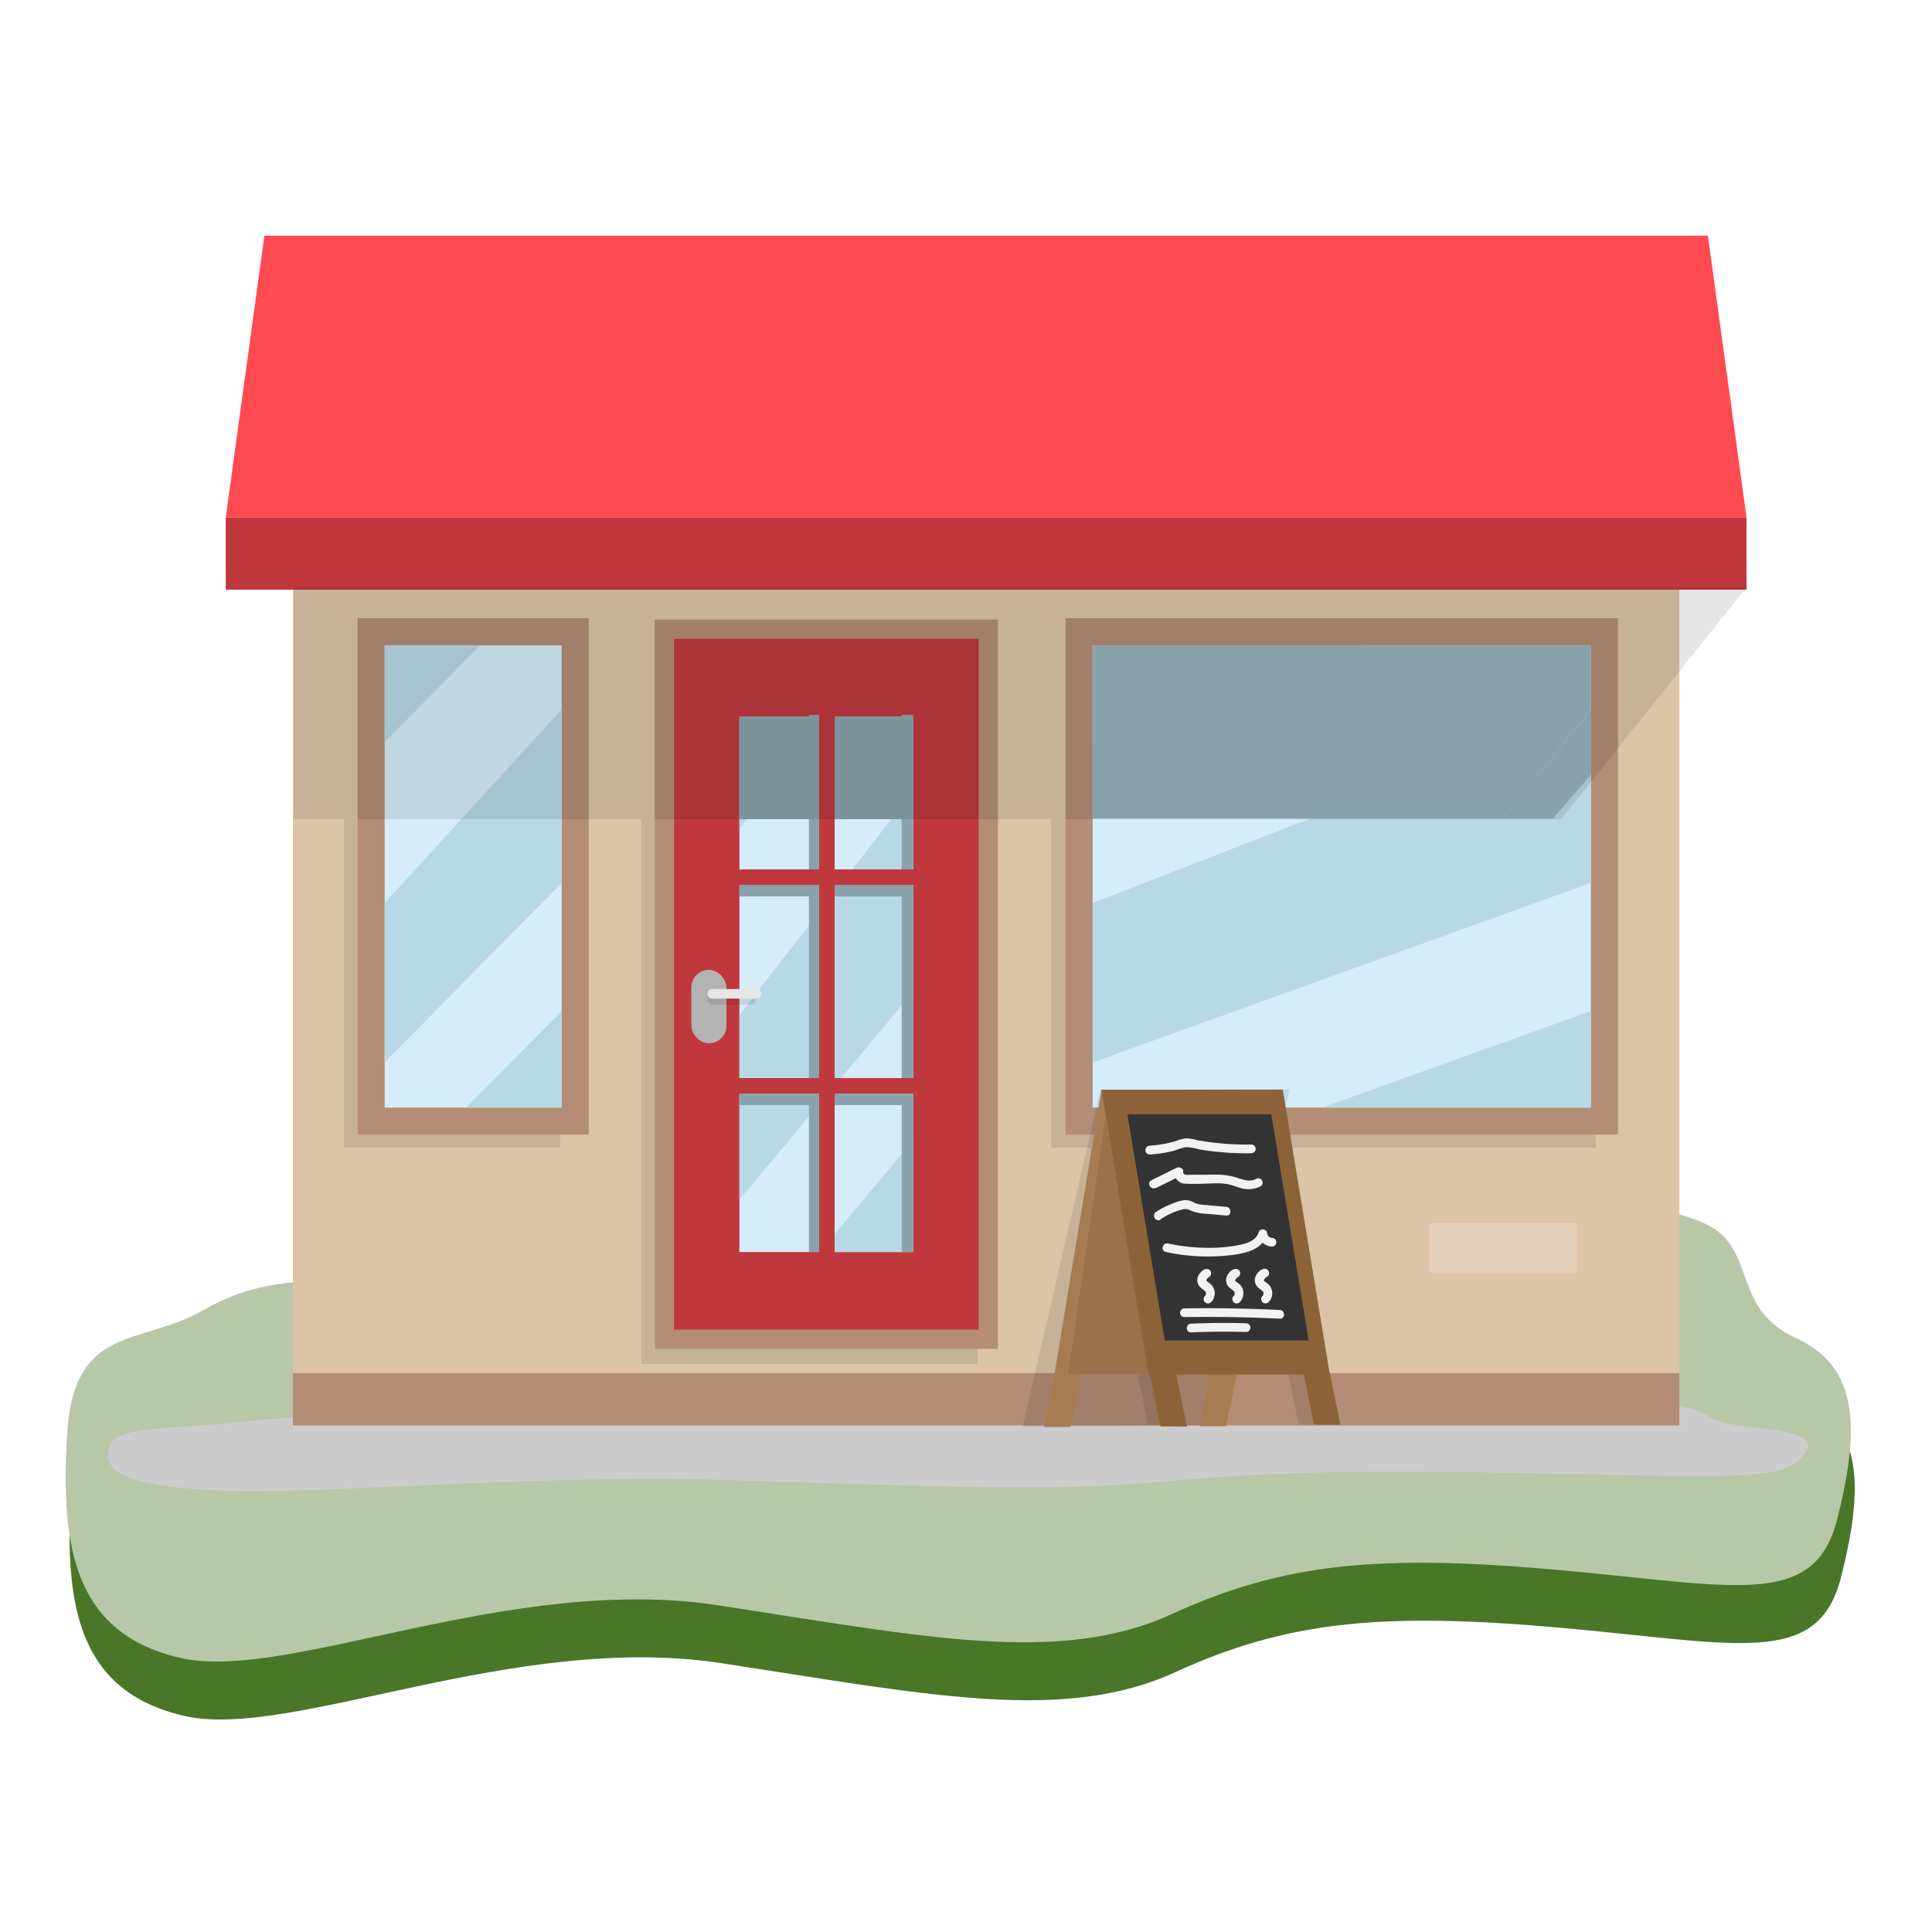 <?xml version="1.0"?>
<svg xmlns="http://www.w3.org/2000/svg" xmlns:xlink="http://www.w3.org/1999/xlink" id="Ebene_1" data-name="Ebene 1" width="500" height="500" viewBox="0 0 500 500">
  <defs>
    <filter id="filter" x="366" y="313" width="46" height="20" filterUnits="userSpaceOnUse">
      <feOffset dx="-2" dy="2" input="SourceAlpha"/>
      <feGaussianBlur stdDeviation="1" result="blur"/>
      <feFlood/>
      <feComposite operator="in" in2="blur"/>
      <feComposite in="SourceGraphic"/>
    </filter>
    <filter id="filter-2" x="347" y="329" width="45" height="20" filterUnits="userSpaceOnUse">
      <feOffset dx="-2" dy="2" input="SourceAlpha"/>
      <feGaussianBlur stdDeviation="1" result="blur-2"/>
      <feFlood/>
      <feComposite operator="in" in2="blur-2"/>
      <feComposite in="SourceGraphic"/>
    </filter>
  </defs>
  <polygon points="145.36 167.03 124.26 167.03 99.55 167.03 99.55 192.02 99.55 211.88 119.51 211.88 145.36 211.88 145.36 167.03" style="fill: #89a3ac"/>
  <path d="M178.68,336.81c-12.84,7.64-47.28,15.7-70.06,12.23s-38.81-4.31-55.09,5.06S20,357.45,18.34,386.5s1.92,51.34,29.45,57.59,85.33-21.88,139-13.65,88.49,15.55,117.4,2.31,53.54-15.57,99.62-11.49,66.7,10.44,72.67-13.15,5.56-39.48-10.75-46.85-10.37-22.59-22.32-29-53.83-12.49-68.2-4.15-76.83,12.7-90,7.29S212.63,316.6,178.68,336.81Z" style="fill: #4a7628"/>
  <path d="M177.68,321.81c-12.84,7.64-47.28,15.7-70.06,12.23s-38.81-4.31-55.09,5.06S19,342.45,17.34,371.5s1.92,51.34,29.45,57.59,85.33-21.88,139-13.65,88.49,15.55,117.4,2.31,53.54-15.57,99.62-11.49,66.7,10.44,72.67-13.15,5.56-39.48-10.75-46.85-10.37-22.59-22.32-29-53.83-12.49-68.2-4.15-76.83,12.7-90,7.29S211.63,301.6,177.68,321.81Z" style="fill: #b7c8a9"/>
  <path d="M181,364.65c-12.23,1.5-45,3.08-66.72,2.4s-37-.84-52.47,1-31.92.65-33.51,6.36,1.82,10.07,28,11.3,81.27-4.29,132.38-2.68,84.28,3.05,111.81.45,51-3.05,94.88-2.25,63.52,2,69.2-2.58,5.3-7.75-10.23-9.2-9.88-4.43-21.26-5.7-51.27-2.45-64.95-.81-73.17,2.49-85.71,1.43S213.37,360.69,181,364.65Z" style="fill: #ccc"/>
  <polygon points="452 133.95 58.42 133.95 68.42 61 442 61 452 133.95" style="fill: #ff4a51"/>
  <rect x="58.42" y="133.95" width="393.58" height="18.66" style="fill: #bf383d"/>
  <rect x="75.8" y="152.61" width="358.82" height="215.46" style="fill: #ddc4a7"/>
  <g>
    <rect x="276" y="293" width="137" height="4" style="opacity: 0.1"/>
    <rect x="272" y="212" width="4" height="85" style="opacity: 0.1"/>
    <rect x="93" y="293" width="52" height="4" style="opacity: 0.1"/>
    <rect x="170" y="349" width="83" height="4" style="opacity: 0.1"/>
    <rect x="89" y="212" width="4" height="85" style="opacity: 0.1"/>
    <rect x="166" y="212" width="4" height="141" style="opacity: 0.1"/>
  </g>
  <rect x="75.8" y="355.35" width="358.82" height="13.57" style="fill: #b48d76"/>
  <rect x="371.85" y="314.63" width="38.17" height="12.72" style="fill: #e4d0b9;filter: url(#filter)"/>
  <rect x="352.34" y="330.75" width="38.17" height="12.72" style="fill: #ddc4a7;filter: url(#filter-2)"/>
  <g>
    <g>
      <rect x="96.05" y="163.53" width="52.81" height="126.61" style="fill: #d5edf8"/>
      <path d="M145.36,167V286.64H99.55V167h45.81m7-7H92.55V293.64h59.81V160Z" style="fill: #b48d76"/>
    </g>
    <polygon points="124.26 167.03 99.55 192.02 99.55 167.03 124.26 167.03" style="fill: #b7d9e5"/>
    <polygon points="120.65 286.64 145.36 261.66 145.36 286.64 120.65 286.64" style="fill: #b7d9e5"/>
    <polygon points="145.36 183.61 99.55 233.7 99.55 274.95 145.36 228.5 145.36 183.61" style="fill: #b7d9e5"/>
  </g>
  <g>
    <g>
      <rect x="279.28" y="163.53" width="135.94" height="126.61" style="fill: #d5edf8"/>
      <path d="M411.72,167V286.64H282.78V167H411.72m7-7H275.78V293.64H418.72V160Z" style="fill: #b48d76"/>
    </g>
    <polygon points="352.32 167.03 282.78 192.02 282.78 167.03 352.32 167.03" style="fill: #b7d9e5"/>
    <polygon points="342.18 286.64 411.72 261.66 411.72 286.64 342.18 286.64" style="fill: #b7d9e5"/>
    <polygon points="411.72 183.61 282.78 233.7 282.78 274.95 411.72 228.5 411.72 183.61" style="fill: #b7d9e5"/>
  </g>
  <g>
    <rect x="171.94" y="162.84" width="83.84" height="183.77" style="fill: #bf383d"/>
    <path d="M253.27,165.34V344.11H174.44V165.34h78.83m5-5H169.44V349.11h88.83V160.34Z" style="fill: #b48d76"/>
  </g>
  <g>
    <rect x="191.36" y="185.42" width="44.99" height="138.61" style="fill: #d5edf8"/>
    <polygon points="215.63 185.42 191.36 214.37 191.36 185.42 215.63 185.42" style="fill: #b7d9e5"/>
    <polygon points="212.09 324.03 236.35 295.08 236.35 324.03 212.09 324.03" style="fill: #b7d9e5"/>
    <polygon points="236.35 204.64 236.35 256.65 191.36 310.48 191.36 262.68 219.11 226.88 236.35 204.64" style="fill: #b7d9e5"/>
  </g>
  <rect x="191.36" y="185.42" width="44.99" height="26.58" style="fill: #89a3ac"/>
  <rect x="191.36" y="229" width="44.99" height="3" style="fill: #89a3ac"/>
  <rect x="191.36" y="283" width="44.99" height="3" style="fill: #89a3ac"/>
  <rect x="209.35" y="185" width="3" height="139" style="fill: #89a3ac"/>
  <rect x="233.35" y="185" width="3" height="139" style="fill: #89a3ac"/>
  <rect x="212" y="183" width="4" height="142" style="fill: #bf383d"/>
  <rect x="188" y="225" width="51" height="4" style="fill: #bf383d"/>
  <rect x="189" y="279" width="51" height="4" style="fill: #bf383d"/>
  <rect x="178.91" y="251" width="9.09" height="19" rx="4.54" style="fill: #b3b3b3"/>
  <polygon points="452 152 404.02 212 76 212 76 152 452 152" style="opacity: 0.1"/>
  <path d="M195.85,258.43l-.58,1.07a1,1,0,0,1-.84.5h-9.65a1.77,1.77,0,0,1-1.78-1.78h0a1,1,0,0,1,1.05-1Z" style="opacity: 0.1"/>
  <rect x="183.04" y="255.96" width="14.04" height="2.48" rx="1.24" style="fill: #e6e6e6"/>
  <polygon points="411.8 183.61 411.8 200.41 401.85 211.88 389 211.88 411.8 183.61" style="fill: #89a3ac"/>
  <polygon points="411.72 183.61 389 211.88 282.78 211.88 282.78 167.03 411.72 167.03 411.72 183.61" style="fill: #89a3ac"/>
  <polygon points="333.28 355.02 336.07 368.68 342.89 368.73 340.1 355.05 333.28 355.02" style="opacity: 0.1"/>
  <polygon points="294.28 355.02 297.07 368.68 303.89 368.73 301.1 355.05 294.28 355.02" style="opacity: 0.1"/>
  <polygon points="333.72 281.87 313.67 368.9 264.67 369.23 284.77 282.09 333.72 281.87" style="opacity: 0.1"/>
  <g>
    <polygon points="319.79 355.72 272.88 355.72 285.07 282 331.98 282 319.79 355.72" style="fill: #a67c52"/>
    <polygon points="320.13 355.44 317.26 369.09 310.43 369.09 313.31 355.42 320.13 355.44" style="fill: #a67c52"/>
    <polygon points="297.57 355.49 300.35 369.15 307.18 369.2 304.39 355.52 297.57 355.49" style="fill: #8c6239"/>
    <polygon points="337.28 355.02 340.07 368.68 346.89 368.73 344.1 355.05 337.28 355.02" style="fill: #8c6239"/>
    <polygon points="279.92 355.66 277.05 369.3 270.22 369.3 273.1 355.64 279.92 355.66" style="fill: #a67c52"/>
    <g style="opacity: 0.08">
      <polygon points="285.07 296.03 276.41 355.72 297.57 355.65 286.05 289.06 285.07 296.03"/>
    </g>
    <polygon points="297.25 355.72 344.16 355.72 331.98 282 285.07 282 297.25 355.72" style="fill: #8c6239"/>
    <polygon points="301.44 346.9 338.68 346.9 329.01 288.38 291.77 288.38 301.44 346.9" style="fill: #333"/>
    <path d="M297.55,298.79a32.3,32.3,0,0,0,6.34-1,24.23,24.23,0,0,1,2.94-.9,13.17,13.17,0,0,1,3.49.56,73.14,73.14,0,0,0,13.62,1,1.13,1.13,0,0,0,0-2.25,71.23,71.23,0,0,1-14-1.11,15.9,15.9,0,0,0-2.89-.5,9.85,9.85,0,0,0-2.65.68,29.14,29.14,0,0,1-6.87,1.22c-1.44.08-1.45,2.33,0,2.25Z" style="fill: #f2f2f2"/>
    <path d="M299.06,307.51l6.56-3.24-1.7-1a2.84,2.84,0,0,0,2.91,3.06c2.33.14,4.73,0,7.06-.07a18.17,18.17,0,0,1,3.76.19c1,.2,2,.58,3,.87a7,7,0,0,0,5.56-.29,1.12,1.12,0,0,0-1.13-1.94c-1.49.84-3.16.28-4.67-.2a16.15,16.15,0,0,0-4.56-.87c-1.7-.06-3.41,0-5.12,0l-2.45,0c-.75,0-2.16.31-2.07-.8.08-.91-1-1.31-1.69-1l-6.56,3.25c-1.3.64-.16,2.58,1.14,1.94Z" style="fill: #f2f2f2"/>
    <path d="M300.28,315.6a18.44,18.44,0,0,1,3.84-2,17,17,0,0,1,2.07-.64,2.73,2.73,0,0,1,2,.35,12.28,12.28,0,0,0,4.11.82l5.06.45c1.44.13,1.43-2.12,0-2.25l-5.24-.46a11.41,11.41,0,0,1-2.39-.36c-.65-.2-1.22-.59-1.88-.78-1.44-.41-3.1.24-4.44.75a21.74,21.74,0,0,0-4.24,2.17c-1.2.8-.08,2.75,1.14,2Z" style="fill: #f2f2f2"/>
    <path d="M301.68,324a51.23,51.23,0,0,0,15.22,1c4-.38,9.51-.95,11-5.45l-2.21-.3a3.6,3.6,0,0,0,3.6,3.36,1.13,1.13,0,0,0,0-2.25,1.31,1.31,0,0,1-1.35-1.11,1.13,1.13,0,0,0-2.21-.3c-.65,2-2.71,2.73-4.56,3.15a37.24,37.24,0,0,1-6.14.79,50.14,50.14,0,0,1-12.75-1.08c-1.41-.3-2,1.87-.6,2.17Z" style="fill: #f2f2f2"/>
    <path d="M306.43,340.86q12.39-.19,24.79.41c1.45.08,1.45-2.17,0-2.25q-12.39-.6-24.79-.41a1.13,1.13,0,0,0,0,2.25Z" style="fill: #f2f2f2"/>
    <path d="M308.25,344.82q7.15-.31,14.33-.1a1.13,1.13,0,0,0,0-2.25q-7.17-.23-14.33.1c-1.45.06-1.45,2.31,0,2.25Z" style="fill: #f2f2f2"/>
    <path d="M326.58,328.51a3.78,3.78,0,0,0-1.78,2.22,2.59,2.59,0,0,0,.9,2.56c.17.15.36.29.54.43l.18.14c-.21-.16,0,0,.06.05s.23.23.36.34l0-.05.07.12c.05.11.07.16,0,0,0,.08.05.17.08.25.07.26,0-.2,0,.06a1.77,1.77,0,0,1,0,.23c0,.14,0,.16,0,0,0,.08-.05.17-.07.26-.07.25.11-.16,0,.06a1.76,1.76,0,0,1-.14.23c.11-.15,0,0-.06,0a1.12,1.12,0,0,0,0,1.59,1.14,1.14,0,0,0,1.59,0,3.24,3.24,0,0,0-.06-4.64l-.35-.29-.38-.29c-.24-.18.18.15-.05,0a3.18,3.18,0,0,1-.33-.3c-.08-.08-.13-.22-.05,0,0-.06-.12-.28,0,0,0,0-.05-.28,0-.13s0-.16,0,.05c0,0,.09-.33,0-.11a1.27,1.27,0,0,1,.13-.22c0-.06.14-.19,0-.07a2.39,2.39,0,0,1,.22-.23s.26-.23.1-.11l.26-.17a1.13,1.13,0,1,0-1.13-1.95Z" style="fill: #f2f2f2"/>
    <path d="M319.14,328.51a3.78,3.78,0,0,0-1.78,2.22,2.6,2.6,0,0,0,.89,2.56l.55.43.18.14c-.21-.16,0,0,.06.05s.23.23.35.34,0,.05,0-.05a.75.75,0,0,0,.07.12c.05.11.06.16,0,0a2.33,2.33,0,0,1,.07.25c.08.26,0-.2,0,.06a1.77,1.77,0,0,1,0,.23c0,.14,0,.16,0,0a2,2,0,0,0-.07.26c-.07.25.11-.16,0,.06s-.09.16-.14.23c.11-.15,0,0-.07,0a1.12,1.12,0,0,0,1.59,1.59,3.24,3.24,0,0,0-.05-4.64l-.35-.29-.38-.29c-.24-.18.18.15-.06,0l-.33-.3c-.07-.08-.12-.22,0,0,0-.06-.12-.28,0,0,0,0-.06-.28,0-.13s0-.16,0,.05c0,0,.1-.33,0-.11a2.39,2.39,0,0,1,.12-.22l.05-.07a1.58,1.58,0,0,1,.22-.23s.26-.23.1-.11l.26-.17a1.14,1.14,0,0,0,.4-1.54,1.13,1.13,0,0,0-1.53-.41Z" style="fill: #f2f2f2"/>
    <path d="M311.69,328.51a3.81,3.81,0,0,0-1.78,2.22,2.61,2.61,0,0,0,.9,2.56l.55.43.18.14c-.21-.16,0,0,.06.05l.35.34,0-.05a.75.75,0,0,1,.07.12c.06.11.07.16,0,0,0,.08.05.17.08.25.07.26,0-.2,0,.06v.23c0,.14,0,.16,0,0l-.06.26c-.07.25.1-.16,0,.06a1.82,1.82,0,0,1-.15.23c.12-.15,0,0-.06,0a1.12,1.12,0,0,0,1.59,1.59,3.24,3.24,0,0,0-.06-4.64l-.35-.29-.37-.29c-.24-.18.17.15-.06,0s-.23-.19-.33-.3-.12-.22,0,0c0-.06-.12-.28,0,0,0,0-.06-.28-.05-.13s0-.16,0,.05c0,0,.1-.33,0-.11a2.39,2.39,0,0,1,.12-.22c0-.06.14-.19,0-.07l.22-.23s.27-.23.11-.11l.26-.17a1.13,1.13,0,0,0-1.14-1.95Z" style="fill: #f2f2f2"/>
  </g>
</svg>

